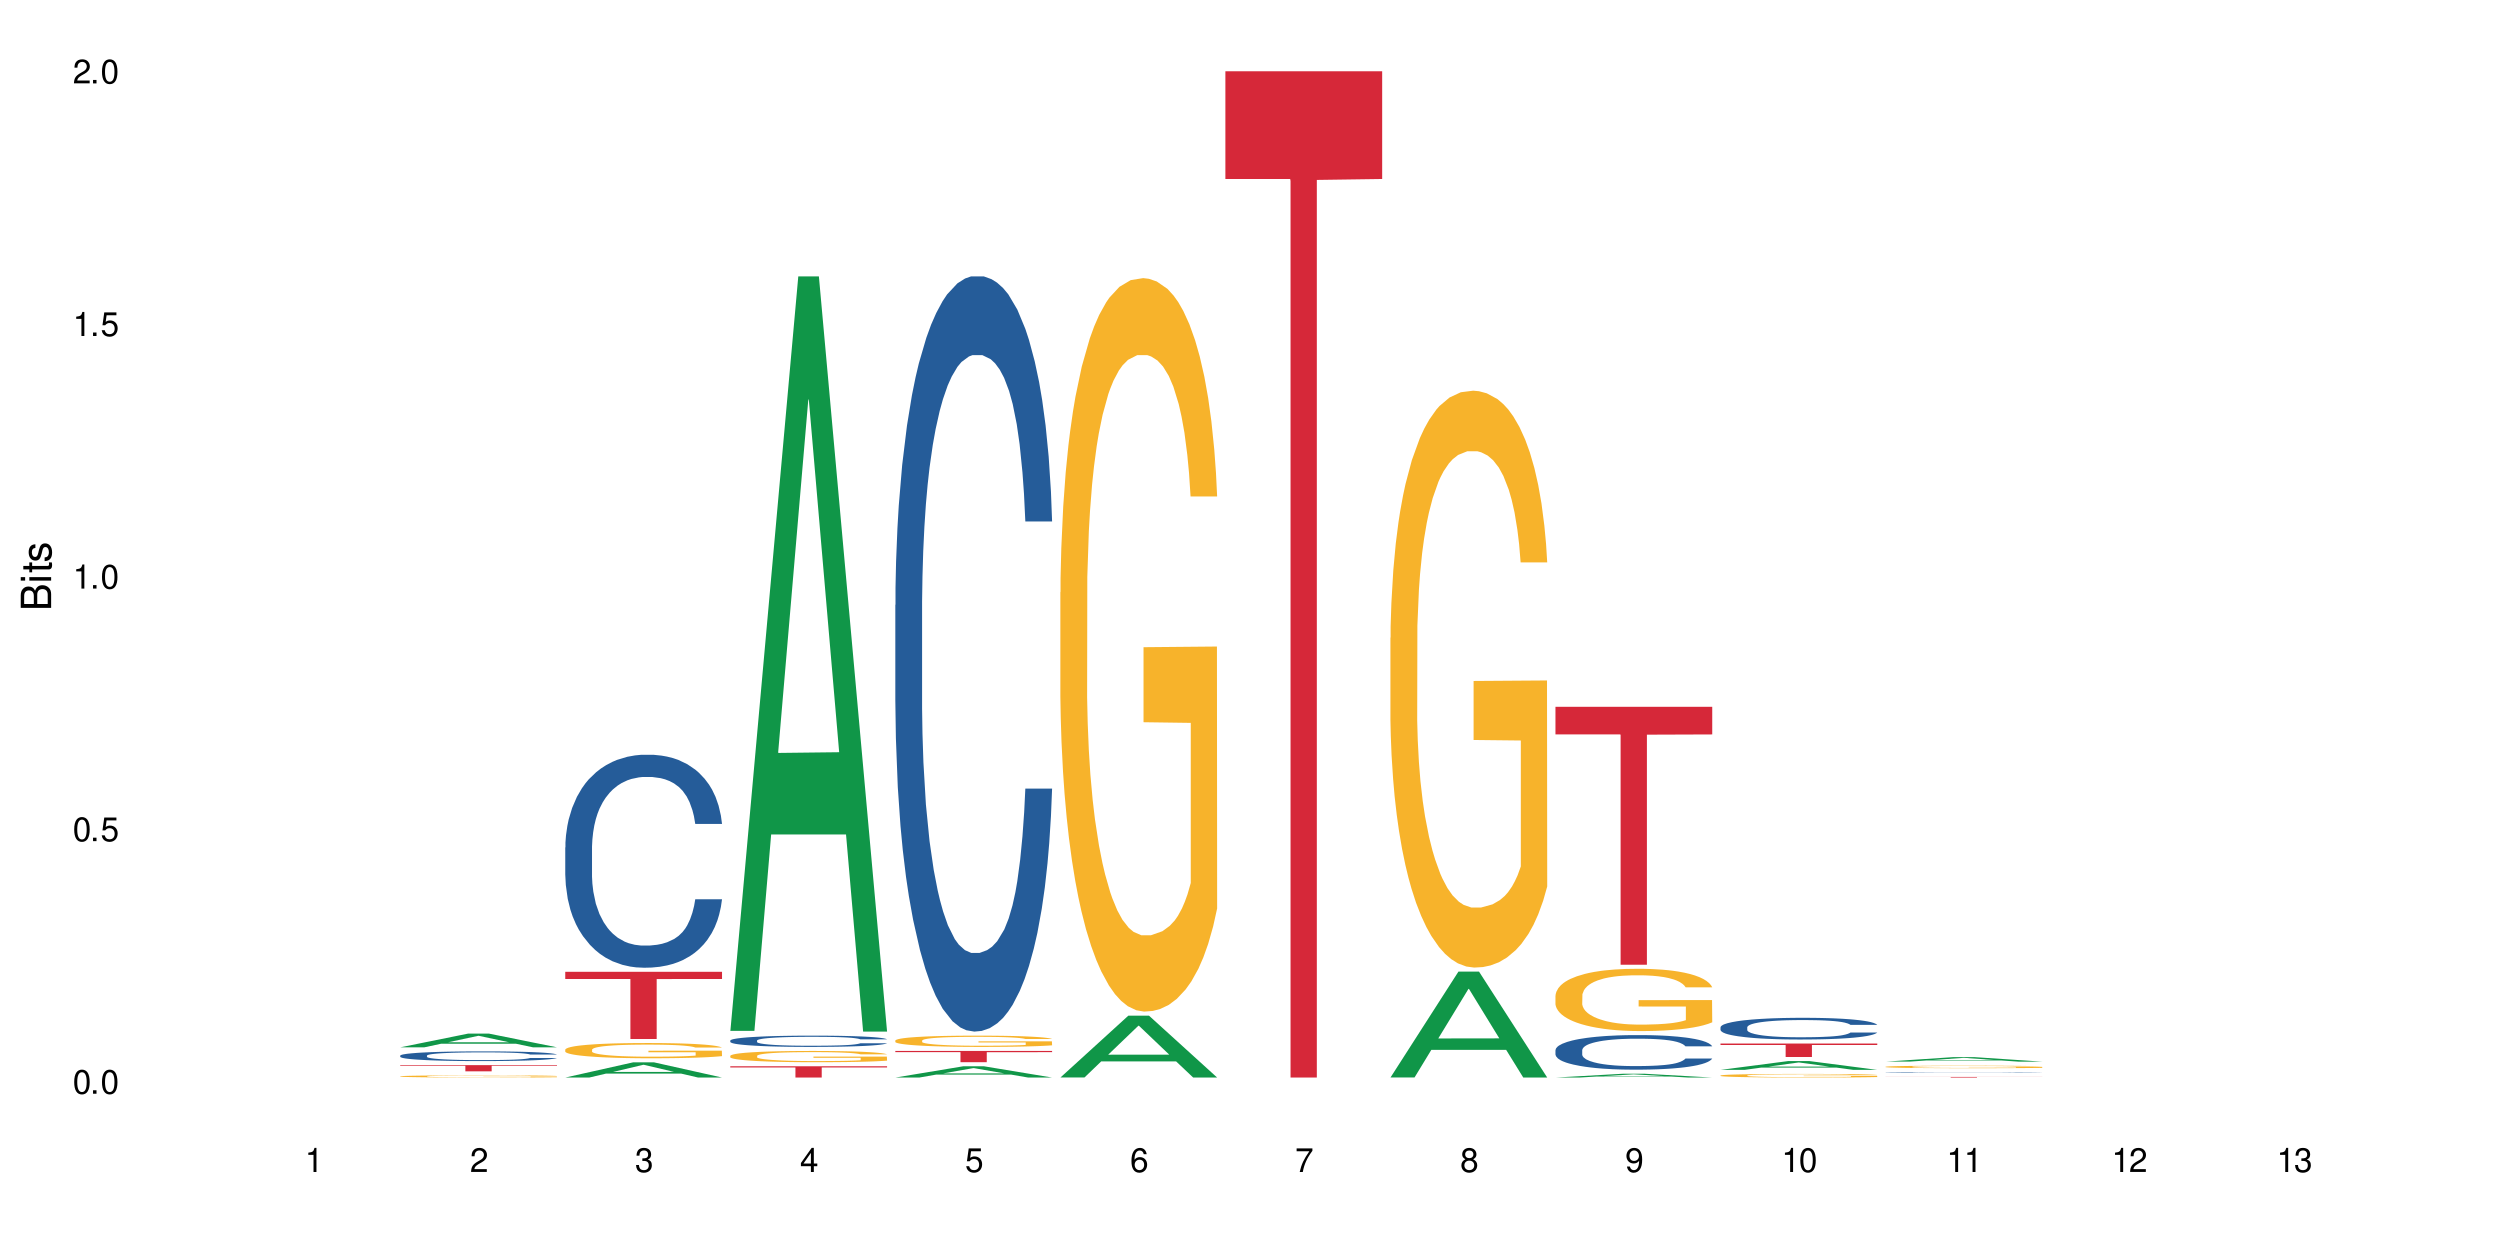 <?xml version="1.0" encoding="UTF-8"?>
<svg xmlns="http://www.w3.org/2000/svg" xmlns:xlink="http://www.w3.org/1999/xlink" width="720" height="360" viewBox="0 0 720 360">
<defs>
<g>
<g id="glyph-0-0">
</g>
<g id="glyph-0-1">
<path d="M 2.641 -6.938 C 2 -6.938 1.422 -6.656 1.078 -6.172 C 0.641 -5.562 0.406 -4.641 0.406 -3.359 C 0.406 -1.016 1.188 0.219 2.641 0.219 C 4.078 0.219 4.859 -1.016 4.859 -3.297 C 4.859 -4.641 4.656 -5.547 4.203 -6.172 C 3.844 -6.656 3.281 -6.938 2.641 -6.938 Z M 2.641 -6.188 C 3.547 -6.188 4 -5.25 4 -3.375 C 4 -1.406 3.562 -0.484 2.625 -0.484 C 1.734 -0.484 1.281 -1.438 1.281 -3.344 C 1.281 -5.25 1.734 -6.188 2.641 -6.188 Z M 2.641 -6.188 "/>
</g>
<g id="glyph-0-2">
<path d="M 1.828 -1 L 0.828 -1 L 0.828 0 L 1.828 0 Z M 1.828 -1 "/>
</g>
<g id="glyph-0-3">
<path d="M 4.562 -6.797 L 1.062 -6.797 L 0.547 -3.094 L 1.328 -3.094 C 1.719 -3.562 2.047 -3.734 2.578 -3.734 C 3.484 -3.734 4.062 -3.109 4.062 -2.094 C 4.062 -1.125 3.484 -0.531 2.578 -0.531 C 1.828 -0.531 1.375 -0.906 1.188 -1.672 L 0.328 -1.672 C 0.453 -1.109 0.547 -0.844 0.75 -0.594 C 1.125 -0.078 1.828 0.219 2.594 0.219 C 3.969 0.219 4.922 -0.781 4.922 -2.219 C 4.922 -3.562 4.031 -4.484 2.719 -4.484 C 2.25 -4.484 1.859 -4.359 1.469 -4.062 L 1.734 -5.969 L 4.562 -5.969 Z M 4.562 -6.797 "/>
</g>
<g id="glyph-0-4">
<path d="M 2.484 -4.938 L 2.484 0 L 3.328 0 L 3.328 -6.938 L 2.766 -6.938 C 2.469 -5.875 2.281 -5.734 0.984 -5.562 L 0.984 -4.938 Z M 2.484 -4.938 "/>
</g>
<g id="glyph-0-5">
<path d="M 4.859 -0.828 L 1.281 -0.828 C 1.359 -1.406 1.672 -1.781 2.5 -2.281 L 3.469 -2.828 C 4.406 -3.344 4.906 -4.062 4.906 -4.906 C 4.906 -5.484 4.672 -6.031 4.266 -6.406 C 3.859 -6.766 3.375 -6.938 2.719 -6.938 C 1.859 -6.938 1.219 -6.625 0.844 -6.031 C 0.609 -5.672 0.5 -5.234 0.484 -4.531 L 1.328 -4.531 C 1.359 -5.016 1.406 -5.281 1.531 -5.516 C 1.75 -5.938 2.188 -6.203 2.703 -6.203 C 3.469 -6.203 4.031 -5.641 4.031 -4.891 C 4.031 -4.344 3.719 -3.859 3.125 -3.516 L 2.234 -3 C 0.812 -2.172 0.406 -1.531 0.328 -0.016 L 4.859 -0.016 Z M 4.859 -0.828 "/>
</g>
<g id="glyph-0-6">
<path d="M 2.125 -3.188 L 2.578 -3.188 C 3.5 -3.188 3.984 -2.766 3.984 -1.922 C 3.984 -1.062 3.469 -0.531 2.594 -0.531 C 1.656 -0.531 1.203 -1 1.156 -2.016 L 0.312 -2.016 C 0.344 -1.453 0.438 -1.094 0.609 -0.781 C 0.953 -0.109 1.625 0.219 2.547 0.219 C 3.953 0.219 4.859 -0.625 4.859 -1.938 C 4.859 -2.828 4.516 -3.297 3.703 -3.594 C 4.344 -3.844 4.656 -4.328 4.656 -5.031 C 4.656 -6.219 3.875 -6.938 2.578 -6.938 C 1.203 -6.938 0.484 -6.172 0.453 -4.703 L 1.297 -4.703 C 1.312 -5.125 1.344 -5.359 1.453 -5.578 C 1.641 -5.969 2.062 -6.203 2.594 -6.203 C 3.344 -6.203 3.797 -5.75 3.797 -5 C 3.797 -4.516 3.609 -4.219 3.25 -4.047 C 3.016 -3.953 2.703 -3.922 2.125 -3.906 Z M 2.125 -3.188 "/>
</g>
<g id="glyph-0-7">
<path d="M 3.141 -1.672 L 3.141 0 L 3.984 0 L 3.984 -1.672 L 4.984 -1.672 L 4.984 -2.438 L 3.984 -2.438 L 3.984 -6.938 L 3.359 -6.938 L 0.266 -2.578 L 0.266 -1.672 Z M 3.141 -2.438 L 1 -2.438 L 3.141 -5.5 Z M 3.141 -2.438 "/>
</g>
<g id="glyph-0-8">
<path d="M 4.781 -5.125 C 4.609 -6.266 3.891 -6.938 2.844 -6.938 C 2.094 -6.938 1.422 -6.578 1.031 -5.953 C 0.594 -5.266 0.406 -4.422 0.406 -3.172 C 0.406 -2 0.578 -1.25 0.984 -0.641 C 1.359 -0.078 1.953 0.219 2.703 0.219 C 3.984 0.219 4.922 -0.75 4.922 -2.094 C 4.922 -3.375 4.062 -4.281 2.844 -4.281 C 2.172 -4.281 1.641 -4.031 1.281 -3.516 C 1.281 -5.234 1.828 -6.188 2.797 -6.188 C 3.391 -6.188 3.797 -5.797 3.938 -5.125 Z M 2.734 -3.531 C 3.547 -3.531 4.062 -2.953 4.062 -2.031 C 4.062 -1.156 3.484 -0.531 2.703 -0.531 C 1.922 -0.531 1.328 -1.188 1.328 -2.078 C 1.328 -2.938 1.906 -3.531 2.734 -3.531 Z M 2.734 -3.531 "/>
</g>
<g id="glyph-0-9">
<path d="M 4.984 -6.797 L 0.438 -6.797 L 0.438 -5.969 L 4.109 -5.969 C 2.5 -3.656 1.828 -2.234 1.328 0 L 2.219 0 C 2.594 -2.172 3.453 -4.047 4.984 -6.094 Z M 4.984 -6.797 "/>
</g>
<g id="glyph-0-10">
<path d="M 3.75 -3.656 C 4.469 -4.094 4.688 -4.438 4.688 -5.078 C 4.688 -6.172 3.844 -6.938 2.641 -6.938 C 1.438 -6.938 0.594 -6.172 0.594 -5.094 C 0.594 -4.438 0.812 -4.094 1.516 -3.656 C 0.734 -3.266 0.359 -2.703 0.359 -1.922 C 0.359 -0.656 1.281 0.219 2.641 0.219 C 3.984 0.219 4.922 -0.656 4.922 -1.922 C 4.922 -2.703 4.531 -3.266 3.75 -3.656 Z M 2.641 -6.188 C 3.359 -6.188 3.812 -5.75 3.812 -5.062 C 3.812 -4.406 3.344 -3.984 2.641 -3.984 C 1.922 -3.984 1.453 -4.406 1.453 -5.078 C 1.453 -5.75 1.922 -6.188 2.641 -6.188 Z M 2.641 -3.266 C 3.484 -3.266 4.062 -2.719 4.062 -1.906 C 4.062 -1.078 3.484 -0.531 2.625 -0.531 C 1.797 -0.531 1.219 -1.094 1.219 -1.906 C 1.219 -2.719 1.781 -3.266 2.641 -3.266 Z M 2.641 -3.266 "/>
</g>
<g id="glyph-0-11">
<path d="M 0.516 -1.578 C 0.672 -0.453 1.406 0.219 2.438 0.219 C 3.188 0.219 3.859 -0.141 4.266 -0.766 C 4.688 -1.453 4.891 -2.297 4.891 -3.547 C 4.891 -4.719 4.703 -5.453 4.312 -6.078 C 3.938 -6.641 3.344 -6.938 2.594 -6.938 C 1.297 -6.938 0.359 -5.969 0.359 -4.625 C 0.359 -3.344 1.234 -2.453 2.453 -2.453 C 3.094 -2.453 3.578 -2.672 4.016 -3.203 C 4 -1.484 3.469 -0.531 2.5 -0.531 C 1.906 -0.531 1.484 -0.906 1.359 -1.578 Z M 2.578 -6.203 C 3.375 -6.203 3.969 -5.531 3.969 -4.641 C 3.969 -3.797 3.391 -3.188 2.547 -3.188 C 1.734 -3.188 1.234 -3.766 1.234 -4.688 C 1.234 -5.562 1.797 -6.203 2.578 -6.203 Z M 2.578 -6.203 "/>
</g>
<g id="glyph-1-0">
</g>
<g id="glyph-1-1">
<path d="M 0 -0.953 L 0 -4.891 C 0 -5.719 -0.234 -6.344 -0.734 -6.797 C -1.188 -7.234 -1.812 -7.469 -2.5 -7.469 C -3.547 -7.469 -4.188 -7 -4.625 -5.875 C -4.984 -6.688 -5.625 -7.094 -6.531 -7.094 C -7.172 -7.094 -7.734 -6.859 -8.141 -6.391 C -8.562 -5.922 -8.75 -5.344 -8.75 -4.5 L -8.75 -0.953 Z M -4.984 -2.062 L -7.766 -2.062 L -7.766 -4.219 C -7.766 -4.844 -7.688 -5.203 -7.453 -5.5 C -7.219 -5.812 -6.859 -5.969 -6.375 -5.969 C -5.891 -5.969 -5.531 -5.812 -5.297 -5.5 C -5.062 -5.203 -4.984 -4.844 -4.984 -4.219 Z M -0.984 -2.062 L -4 -2.062 L -4 -4.781 C -4 -5.766 -3.438 -6.359 -2.484 -6.359 C -1.547 -6.359 -0.984 -5.766 -0.984 -4.781 Z M -0.984 -2.062 "/>
</g>
<g id="glyph-1-2">
<path d="M -6.281 -1.797 L -6.281 -0.797 L 0 -0.797 L 0 -1.797 Z M -8.75 -1.797 L -8.75 -0.797 L -7.484 -0.797 L -7.484 -1.797 Z M -8.75 -1.797 "/>
</g>
<g id="glyph-1-3">
<path d="M -6.281 -3.047 L -6.281 -2.016 L -8.016 -2.016 L -8.016 -1.016 L -6.281 -1.016 L -6.281 -0.172 L -5.469 -0.172 L -5.469 -1.016 L -0.719 -1.016 C -0.078 -1.016 0.281 -1.453 0.281 -2.234 C 0.281 -2.5 0.25 -2.719 0.188 -3.047 L -0.641 -3.047 C -0.609 -2.906 -0.594 -2.766 -0.594 -2.562 C -0.594 -2.141 -0.719 -2.016 -1.156 -2.016 L -5.469 -2.016 L -5.469 -3.047 Z M -6.281 -3.047 "/>
</g>
<g id="glyph-1-4">
<path d="M -4.531 -5.25 C -5.766 -5.25 -6.469 -4.422 -6.469 -2.969 C -6.469 -1.516 -5.719 -0.562 -4.547 -0.562 C -3.562 -0.562 -3.094 -1.062 -2.734 -2.562 L -2.516 -3.484 C -2.344 -4.188 -2.094 -4.469 -1.641 -4.469 C -1.047 -4.469 -0.641 -3.875 -0.641 -3 C -0.641 -2.453 -0.797 -2 -1.062 -1.75 C -1.25 -1.594 -1.422 -1.531 -1.875 -1.469 L -1.875 -0.406 C -0.422 -0.453 0.281 -1.266 0.281 -2.922 C 0.281 -4.5 -0.5 -5.516 -1.719 -5.516 C -2.656 -5.516 -3.172 -4.984 -3.469 -3.734 L -3.703 -2.766 C -3.891 -1.953 -4.156 -1.609 -4.594 -1.609 C -5.188 -1.609 -5.547 -2.125 -5.547 -2.938 C -5.547 -3.75 -5.203 -4.172 -4.531 -4.203 Z M -4.531 -5.25 "/>
</g>
</g>
</defs>
<rect x="-72" y="-36" width="864" height="432" fill="rgb(100%, 100%, 100%)" fill-opacity="1"/>
<path fill-rule="nonzero" fill="rgb(6.275%, 58.824%, 28.235%)" fill-opacity="1" d="M 115.262 301.629 L 115.309 301.625 L 134.848 297.672 L 140.781 297.672 L 160.414 301.633 L 153.516 301.633 L 148.598 300.598 L 127.031 300.598 L 122.207 301.629 L 115.262 301.629 L 129.105 300.172 L 146.617 300.168 L 137.887 298.316 L 137.789 298.316 L 137.691 298.324 L 129.059 300.168 L 129.105 300.172 Z M 115.262 301.629 "/>
<path fill-rule="nonzero" fill="rgb(14.51%, 36.078%, 60%)" fill-opacity="1" d="M 115.262 304.012 L 115.316 304.012 L 115.316 303.949 L 115.48 303.852 L 115.867 303.73 L 116.254 303.645 L 117.242 303.492 L 118.621 303.348 L 120.051 303.234 L 121.098 303.168 L 122.035 303.117 L 124.184 303.023 L 125.559 302.973 L 127.047 302.93 L 128.863 302.887 L 130.184 302.863 L 133.156 302.82 L 135.359 302.805 L 137.066 302.797 L 140.758 302.797 L 142.961 302.805 L 144.555 302.816 L 146.316 302.84 L 147.805 302.863 L 150.395 302.918 L 152.707 302.988 L 153.75 303.031 L 155.402 303.109 L 156.672 303.188 L 157.551 303.254 L 158.543 303.348 L 159.422 303.465 L 160.086 303.594 L 160.414 303.703 L 152.707 303.703 L 152.32 303.602 L 151.879 303.523 L 151.055 303.418 L 150.227 303.344 L 149.07 303.27 L 148.023 303.219 L 146.594 303.172 L 145.328 303.141 L 144.004 303.117 L 142.738 303.102 L 140.316 303.086 L 137.508 303.086 L 136.461 303.094 L 134.312 303.113 L 133.156 303.129 L 131.504 303.168 L 130.348 303.199 L 128.973 303.25 L 128.035 303.293 L 126.879 303.359 L 126.055 303.418 L 125.117 303.504 L 124.566 303.566 L 124.07 303.641 L 123.633 303.723 L 123.301 303.812 L 123.082 303.91 L 122.969 304 L 122.969 304.398 L 123.082 304.488 L 123.355 304.598 L 124.07 304.754 L 125.117 304.891 L 126.328 304.996 L 127.484 305.074 L 128.145 305.109 L 129.027 305.148 L 130.402 305.199 L 132.387 305.254 L 133.543 305.273 L 135.305 305.293 L 137.121 305.305 L 139.547 305.305 L 141.691 305.293 L 143.125 305.281 L 144.609 305.262 L 146.648 305.215 L 147.914 305.176 L 149.016 305.125 L 149.844 305.078 L 150.395 305.039 L 151.219 304.957 L 151.879 304.871 L 152.375 304.781 L 152.707 304.695 L 160.414 304.695 L 160.086 304.797 L 159.59 304.895 L 159.094 304.969 L 158.324 305.059 L 157.441 305.141 L 156.176 305.23 L 155.129 305.289 L 153.75 305.352 L 152.484 305.402 L 151.109 305.445 L 149.07 305.496 L 147.75 305.52 L 146.316 305.543 L 144.609 305.562 L 142.465 305.582 L 140.152 305.594 L 138.004 305.594 L 135.691 305.59 L 133.984 305.578 L 131.727 305.559 L 128.918 305.512 L 126.879 305.461 L 125.281 305.414 L 123.906 305.363 L 122.363 305.293 L 120.383 305.18 L 119.172 305.094 L 118.344 305.023 L 117.41 304.922 L 116.746 304.832 L 115.977 304.688 L 115.426 304.508 L 115.262 304.367 Z M 115.262 304.012 "/>
<path fill-rule="nonzero" fill="rgb(96.863%, 70.196%, 16.863%)" fill-opacity="1" d="M 115.262 309.973 L 115.316 309.973 L 115.316 309.961 L 115.535 309.934 L 116.086 309.898 L 116.805 309.867 L 117.574 309.844 L 118.07 309.832 L 118.895 309.816 L 119.609 309.805 L 121.43 309.777 L 123.742 309.754 L 125.008 309.742 L 126.438 309.734 L 128.477 309.723 L 129.414 309.719 L 132.277 309.707 L 135.523 309.703 L 139.105 309.699 L 140.758 309.703 L 143.016 309.703 L 146.098 309.711 L 147.859 309.715 L 149.238 309.723 L 150.668 309.73 L 152.43 309.742 L 154.082 309.754 L 155.402 309.77 L 156.727 309.785 L 157.828 309.805 L 158.762 309.824 L 159.59 309.848 L 160.086 309.867 L 160.414 309.891 L 152.762 309.891 L 152.32 309.867 L 151.824 309.852 L 151 309.836 L 150.172 309.82 L 149.348 309.809 L 147.805 309.793 L 146.484 309.785 L 144.832 309.777 L 143.234 309.773 L 141.418 309.77 L 140.316 309.766 L 137.398 309.766 L 134.754 309.77 L 133.211 309.777 L 132.109 309.781 L 130.57 309.789 L 129.633 309.797 L 129.082 309.801 L 127.43 309.82 L 126.328 309.836 L 125.723 309.844 L 124.953 309.863 L 124.402 309.879 L 123.797 309.902 L 123.465 309.918 L 123.023 309.957 L 122.969 310.062 L 123.137 310.082 L 123.465 310.109 L 123.906 310.129 L 125.227 310.168 L 126.383 310.188 L 127.375 310.203 L 128.145 310.215 L 129.633 310.23 L 130.238 310.234 L 131.672 310.246 L 133.156 310.254 L 134.973 310.262 L 136.352 310.266 L 141.363 310.266 L 144.668 310.262 L 146.758 310.258 L 148.191 310.254 L 149.125 310.25 L 150.281 310.242 L 151.109 310.238 L 151.879 310.23 L 152.816 310.223 L 152.816 310.082 L 139.215 310.082 L 139.215 310.02 L 160.359 310.02 L 160.414 310.242 L 159.258 310.258 L 157.828 310.273 L 156.449 310.285 L 155.02 310.297 L 152.98 310.305 L 151.328 310.312 L 148.797 310.32 L 146.484 310.328 L 144.059 310.332 L 137.121 310.332 L 134.699 310.328 L 132.773 310.324 L 131.012 310.316 L 129.246 310.309 L 127.047 310.297 L 125.613 310.289 L 124.125 310.277 L 122.641 310.262 L 121.316 310.246 L 120.438 310.234 L 119.555 310.219 L 118.621 310.203 L 117.738 310.184 L 117.078 310.164 L 116.473 310.145 L 116.031 310.125 L 115.59 310.102 L 115.371 310.078 L 115.262 310.062 Z M 115.262 309.973 "/>
<path fill-rule="nonzero" fill="rgb(83.922%, 15.686%, 22.353%)" fill-opacity="1" d="M 115.262 306.758 L 160.414 306.758 L 160.414 306.949 L 141.598 306.949 L 141.598 308.535 L 134.023 308.535 L 134.023 306.953 L 133.914 306.949 L 115.262 306.949 Z M 115.262 306.758 "/>
<path fill-rule="nonzero" fill="rgb(6.275%, 58.824%, 28.235%)" fill-opacity="1" d="M 162.793 310.328 L 162.84 310.324 L 182.379 305.945 L 188.312 305.945 L 207.945 310.332 L 201.047 310.332 L 196.125 309.188 L 174.562 309.188 L 169.738 310.328 L 162.793 310.328 L 176.637 308.715 L 194.148 308.707 L 185.418 306.66 L 185.32 306.656 L 185.223 306.668 L 176.59 308.707 L 176.637 308.715 Z M 162.793 310.328 "/>
<path fill-rule="nonzero" fill="rgb(14.51%, 36.078%, 60%)" fill-opacity="1" d="M 162.793 244.07 L 162.848 244.016 L 162.848 242.668 L 163.012 240.539 L 163.398 237.848 L 163.781 236 L 164.773 232.691 L 166.148 229.496 L 167.582 227.031 L 168.629 225.57 L 169.562 224.449 L 171.711 222.379 L 173.09 221.312 L 174.574 220.359 L 176.391 219.406 L 177.715 218.844 L 180.688 217.949 L 182.891 217.555 L 184.598 217.387 L 188.285 217.387 L 190.488 217.613 L 192.086 217.895 L 193.848 218.34 L 195.336 218.844 L 197.922 220.078 L 200.234 221.648 L 201.281 222.547 L 202.934 224.281 L 204.199 225.965 L 205.082 227.422 L 206.074 229.496 L 206.953 232.02 L 207.613 234.879 L 207.945 237.289 L 200.234 237.289 L 199.852 235.047 L 199.41 233.309 L 198.582 231.008 L 197.758 229.383 L 196.602 227.758 L 195.555 226.691 L 194.125 225.629 L 192.855 224.957 L 191.535 224.449 L 190.27 224.113 L 187.848 223.777 L 185.039 223.777 L 183.992 223.891 L 181.844 224.34 L 180.688 224.73 L 179.035 225.516 L 177.879 226.246 L 176.504 227.367 L 175.566 228.32 L 174.41 229.777 L 173.586 231.066 L 172.648 232.914 L 172.098 234.316 L 171.602 235.887 L 171.16 237.734 L 170.832 239.699 L 170.609 241.773 L 170.5 243.789 L 170.5 252.477 L 170.609 254.496 L 170.887 256.852 L 171.602 260.27 L 172.648 263.242 L 173.859 265.594 L 175.016 267.277 L 175.676 268.062 L 176.559 268.957 L 177.934 270.078 L 179.918 271.199 L 181.074 271.648 L 182.836 272.098 L 184.652 272.32 L 187.074 272.32 L 189.223 272.098 L 190.656 271.816 L 192.141 271.367 L 194.18 270.414 L 195.445 269.52 L 196.547 268.453 L 197.371 267.391 L 197.922 266.492 L 198.75 264.754 L 199.41 262.848 L 199.906 260.887 L 200.234 258.98 L 207.945 258.98 L 207.613 261.223 L 207.117 263.41 L 206.625 265.035 L 205.852 266.996 L 204.973 268.734 L 203.703 270.695 L 202.66 271.984 L 201.281 273.387 L 200.016 274.453 L 198.641 275.406 L 196.602 276.527 L 195.281 277.086 L 193.848 277.59 L 192.141 278.039 L 189.992 278.434 L 187.68 278.656 L 185.535 278.711 L 183.219 278.602 L 181.512 278.375 L 179.254 277.871 L 176.449 276.863 L 174.41 275.797 L 172.812 274.73 L 171.438 273.609 L 169.895 272.098 L 167.914 269.633 L 166.699 267.727 L 165.875 266.156 L 164.938 263.969 L 164.277 262.008 L 163.508 258.867 L 162.957 254.891 L 162.793 251.805 Z M 162.793 244.07 "/>
<path fill-rule="nonzero" fill="rgb(96.863%, 70.196%, 16.863%)" fill-opacity="1" d="M 162.793 302.27 L 162.848 302.266 L 162.848 302.188 L 163.066 302.008 L 163.617 301.758 L 164.332 301.555 L 165.105 301.395 L 165.602 301.309 L 166.426 301.188 L 167.141 301.102 L 168.957 300.922 L 171.27 300.754 L 172.539 300.68 L 173.969 300.613 L 176.008 300.535 L 176.941 300.508 L 179.805 300.445 L 183.055 300.402 L 186.633 300.391 L 188.285 300.395 L 190.543 300.41 L 193.629 300.457 L 195.391 300.496 L 196.766 300.535 L 198.199 300.59 L 199.961 300.668 L 201.613 300.766 L 202.934 300.859 L 204.254 300.98 L 205.355 301.109 L 206.293 301.25 L 207.117 301.418 L 207.613 301.559 L 207.945 301.699 L 200.289 301.699 L 199.852 301.559 L 199.355 301.449 L 198.527 301.316 L 197.703 301.223 L 196.875 301.145 L 195.336 301.039 L 194.012 300.977 L 192.363 300.922 L 190.766 300.883 L 188.949 300.859 L 187.848 300.852 L 184.926 300.852 L 182.285 300.879 L 180.742 300.914 L 179.641 300.945 L 178.098 301.004 L 177.164 301.055 L 176.613 301.086 L 174.961 301.211 L 173.859 301.32 L 173.254 301.398 L 172.484 301.52 L 171.934 301.625 L 171.328 301.785 L 170.996 301.906 L 170.555 302.18 L 170.5 302.902 L 170.664 303.051 L 170.996 303.219 L 171.438 303.359 L 172.098 303.512 L 172.758 303.629 L 173.914 303.785 L 174.906 303.891 L 175.676 303.957 L 177.164 304.066 L 177.77 304.102 L 179.199 304.176 L 180.688 304.23 L 182.504 304.277 L 183.883 304.305 L 186.082 304.324 L 188.891 304.324 L 192.195 304.301 L 194.289 304.266 L 195.719 304.234 L 196.656 304.207 L 197.812 304.164 L 198.641 304.121 L 199.41 304.078 L 200.348 304.012 L 200.348 303.051 L 186.746 303.047 L 186.746 302.602 L 207.891 302.598 L 207.945 304.164 L 206.789 304.27 L 205.355 304.375 L 203.98 304.457 L 202.547 304.523 L 200.512 304.602 L 198.859 304.648 L 196.324 304.703 L 194.012 304.738 L 191.59 304.766 L 189.441 304.777 L 186.91 304.781 L 184.652 304.773 L 182.23 304.746 L 180.301 304.715 L 178.539 304.676 L 176.777 304.625 L 174.574 304.539 L 173.145 304.473 L 171.656 304.387 L 170.172 304.285 L 168.848 304.18 L 167.969 304.094 L 167.086 304 L 166.148 303.879 L 165.27 303.742 L 164.609 303.617 L 164.004 303.477 L 163.562 303.344 L 163.121 303.164 L 162.902 303.02 L 162.793 302.895 Z M 162.793 302.27 "/>
<path fill-rule="nonzero" fill="rgb(83.922%, 15.686%, 22.353%)" fill-opacity="1" d="M 162.793 279.875 L 207.945 279.875 L 207.945 281.949 L 189.125 281.965 L 189.125 299.227 L 181.555 299.227 L 181.555 281.984 L 181.445 281.949 L 162.793 281.949 Z M 162.793 279.875 "/>
<path fill-rule="nonzero" fill="rgb(6.275%, 58.824%, 28.235%)" fill-opacity="1" d="M 210.32 296.898 L 210.371 296.691 L 229.906 79.605 L 235.84 79.605 L 255.477 297.102 L 248.578 297.102 L 243.656 240.328 L 222.094 240.328 L 217.27 296.898 L 210.32 296.898 L 224.168 216.844 L 241.68 216.637 L 232.945 115.141 L 232.852 114.938 L 232.754 115.547 L 224.117 216.637 L 224.168 216.844 Z M 210.32 296.898 "/>
<path fill-rule="nonzero" fill="rgb(14.51%, 36.078%, 60%)" fill-opacity="1" d="M 210.32 299.68 L 210.375 299.676 L 210.375 299.605 L 210.543 299.492 L 210.926 299.348 L 211.312 299.25 L 212.305 299.074 L 213.68 298.906 L 215.113 298.777 L 216.16 298.699 L 217.094 298.641 L 219.242 298.531 L 220.617 298.473 L 222.105 298.422 L 223.922 298.371 L 225.246 298.344 L 228.219 298.297 L 230.422 298.273 L 232.129 298.266 L 235.816 298.266 L 238.02 298.277 L 239.617 298.293 L 241.379 298.316 L 242.863 298.344 L 245.453 298.406 L 247.766 298.492 L 248.812 298.539 L 250.465 298.629 L 251.73 298.719 L 252.613 298.797 L 253.602 298.906 L 254.484 299.039 L 255.145 299.191 L 255.477 299.32 L 247.766 299.32 L 247.379 299.199 L 246.941 299.109 L 246.113 298.988 L 245.289 298.898 L 244.133 298.812 L 243.086 298.758 L 241.652 298.703 L 240.387 298.664 L 239.066 298.641 L 237.801 298.621 L 235.375 298.605 L 232.566 298.605 L 231.523 298.609 L 229.375 298.633 L 228.219 298.652 L 226.566 298.695 L 225.41 298.734 L 224.031 298.793 L 223.098 298.844 L 221.941 298.922 L 221.113 298.988 L 220.18 299.086 L 219.629 299.16 L 219.133 299.246 L 218.691 299.344 L 218.359 299.445 L 218.141 299.555 L 218.031 299.664 L 218.031 300.121 L 218.141 300.23 L 218.418 300.355 L 219.133 300.535 L 220.18 300.691 L 221.391 300.816 L 222.547 300.906 L 223.207 300.949 L 224.086 300.996 L 225.465 301.055 L 227.445 301.113 L 228.602 301.137 L 230.367 301.16 L 232.184 301.172 L 234.605 301.172 L 236.754 301.16 L 238.184 301.148 L 239.672 301.121 L 241.707 301.074 L 242.977 301.023 L 244.078 300.969 L 244.902 300.914 L 245.453 300.863 L 246.277 300.773 L 246.941 300.672 L 247.438 300.566 L 247.766 300.469 L 255.477 300.469 L 255.145 300.586 L 254.648 300.703 L 254.152 300.789 L 253.383 300.891 L 252.5 300.984 L 251.234 301.086 L 250.188 301.156 L 248.812 301.23 L 247.547 301.285 L 246.168 301.336 L 244.133 301.395 L 242.809 301.426 L 241.379 301.453 L 239.672 301.477 L 237.523 301.496 L 235.211 301.508 L 233.062 301.512 L 230.75 301.504 L 229.043 301.492 L 226.785 301.469 L 223.977 301.414 L 221.941 301.359 L 220.344 301.301 L 218.965 301.242 L 217.426 301.16 L 215.441 301.031 L 214.23 300.93 L 213.406 300.848 L 212.469 300.73 L 211.809 300.629 L 211.039 300.461 L 210.488 300.25 L 210.32 300.086 Z M 210.32 299.68 "/>
<path fill-rule="nonzero" fill="rgb(96.863%, 70.196%, 16.863%)" fill-opacity="1" d="M 210.32 304.066 L 210.375 304.062 L 210.375 304.004 L 210.598 303.871 L 211.148 303.688 L 211.863 303.535 L 212.633 303.418 L 213.129 303.355 L 213.957 303.266 L 214.672 303.199 L 216.488 303.066 L 218.801 302.941 L 220.066 302.891 L 221.5 302.84 L 223.539 302.781 L 224.473 302.762 L 227.336 302.715 L 230.586 302.684 L 234.164 302.676 L 235.816 302.68 L 238.074 302.691 L 241.156 302.723 L 242.922 302.754 L 244.297 302.781 L 245.73 302.82 L 247.492 302.879 L 249.145 302.953 L 250.465 303.023 L 251.785 303.113 L 252.887 303.207 L 253.824 303.309 L 254.648 303.434 L 255.145 303.539 L 255.477 303.641 L 247.82 303.641 L 247.379 303.539 L 246.887 303.457 L 246.059 303.359 L 245.234 303.289 L 244.406 303.234 L 242.863 303.156 L 241.543 303.109 L 239.891 303.066 L 238.293 303.039 L 236.477 303.023 L 235.375 303.016 L 232.457 303.016 L 229.816 303.039 L 228.273 303.062 L 227.172 303.086 L 225.629 303.129 L 224.695 303.164 L 224.145 303.188 L 222.492 303.281 L 221.391 303.363 L 220.785 303.418 L 220.012 303.508 L 219.461 303.59 L 218.855 303.707 L 218.527 303.797 L 218.086 303.996 L 218.031 304.531 L 218.195 304.645 L 218.527 304.766 L 218.965 304.871 L 219.629 304.984 L 220.289 305.07 L 221.445 305.188 L 222.438 305.266 L 223.207 305.312 L 224.695 305.395 L 225.301 305.422 L 226.73 305.473 L 228.219 305.516 L 230.035 305.551 L 231.41 305.57 L 233.613 305.586 L 236.422 305.586 L 239.727 305.566 L 241.82 305.543 L 243.25 305.52 L 244.188 305.5 L 245.344 305.465 L 246.168 305.438 L 246.941 305.402 L 247.875 305.352 L 247.875 304.645 L 234.273 304.641 L 234.273 304.309 L 255.422 304.305 L 255.477 305.465 L 254.32 305.547 L 252.887 305.621 L 251.512 305.684 L 250.078 305.73 L 248.043 305.789 L 246.391 305.824 L 243.855 305.867 L 241.543 305.891 L 239.121 305.91 L 236.973 305.918 L 234.441 305.922 L 232.184 305.918 L 229.758 305.898 L 227.832 305.875 L 226.07 305.844 L 224.309 305.805 L 222.105 305.746 L 220.672 305.695 L 219.188 305.633 L 217.699 305.559 L 216.379 305.477 L 215.496 305.414 L 214.617 305.344 L 213.68 305.254 L 212.801 305.152 L 212.137 305.062 L 211.531 304.957 L 211.094 304.859 L 210.652 304.727 L 210.43 304.621 L 210.32 304.527 Z M 210.32 304.066 "/>
<path fill-rule="nonzero" fill="rgb(83.922%, 15.686%, 22.353%)" fill-opacity="1" d="M 210.32 307.086 L 255.477 307.086 L 255.477 307.434 L 236.656 307.438 L 236.656 310.332 L 229.086 310.332 L 229.086 307.441 L 228.977 307.434 L 210.32 307.434 Z M 210.32 307.086 "/>
<path fill-rule="nonzero" fill="rgb(6.275%, 58.824%, 28.235%)" fill-opacity="1" d="M 257.852 310.328 L 257.898 310.328 L 277.438 307.086 L 283.371 307.086 L 303.004 310.332 L 296.105 310.332 L 291.188 309.484 L 269.621 309.484 L 264.797 310.328 L 257.852 310.328 L 271.695 309.133 L 289.207 309.133 L 280.477 307.617 L 280.379 307.613 L 280.285 307.621 L 271.648 309.133 L 271.695 309.133 Z M 257.852 310.328 "/>
<path fill-rule="nonzero" fill="rgb(14.51%, 36.078%, 60%)" fill-opacity="1" d="M 257.852 174.238 L 257.906 174.039 L 257.906 169.27 L 258.07 161.715 L 258.457 152.172 L 258.844 145.609 L 259.832 133.879 L 261.211 122.547 L 262.641 113.801 L 263.688 108.633 L 264.625 104.656 L 266.773 97.301 L 268.148 93.523 L 269.637 90.141 L 271.453 86.762 L 272.773 84.773 L 275.746 81.594 L 277.949 80.203 L 279.656 79.605 L 283.348 79.605 L 285.551 80.402 L 287.145 81.395 L 288.91 82.984 L 290.395 84.773 L 292.984 89.148 L 295.297 94.715 L 296.344 97.895 L 297.996 104.059 L 299.262 110.023 L 300.141 115.191 L 301.133 122.547 L 302.016 131.492 L 302.676 141.633 L 303.004 150.184 L 295.297 150.184 L 294.91 142.23 L 294.469 136.066 L 293.645 127.914 L 292.816 122.148 L 291.66 116.383 L 290.617 112.605 L 289.184 108.828 L 287.918 106.445 L 286.598 104.656 L 285.328 103.461 L 282.906 102.27 L 280.098 102.27 L 279.051 102.668 L 276.902 104.258 L 275.746 105.648 L 274.098 108.434 L 272.941 111.016 L 271.562 114.992 L 270.625 118.371 L 269.469 123.543 L 268.645 128.113 L 267.707 134.676 L 267.156 139.645 L 266.66 145.211 L 266.223 151.773 L 265.891 158.73 L 265.672 166.086 L 265.562 173.242 L 265.562 204.059 L 265.672 211.215 L 265.945 219.566 L 266.66 231.695 L 267.707 242.23 L 268.918 250.582 L 270.074 256.543 L 270.738 259.328 L 271.617 262.508 L 272.996 266.484 L 274.977 270.461 L 276.133 272.051 L 277.895 273.641 L 279.711 274.438 L 282.137 274.438 L 284.281 273.641 L 285.715 272.648 L 287.203 271.059 L 289.238 267.68 L 290.504 264.496 L 291.605 260.719 L 292.434 256.941 L 292.984 253.762 L 293.809 247.598 L 294.469 240.84 L 294.965 233.879 L 295.297 227.121 L 303.004 227.121 L 302.676 235.074 L 302.18 242.828 L 301.684 248.594 L 300.914 255.551 L 300.031 261.715 L 298.766 268.672 L 297.719 273.246 L 296.344 278.215 L 295.074 281.992 L 293.699 285.371 L 291.66 289.348 L 290.34 291.336 L 288.91 293.125 L 287.203 294.715 L 285.055 296.105 L 282.742 296.902 L 280.594 297.102 L 278.281 296.703 L 276.574 295.91 L 274.316 294.121 L 271.508 290.539 L 269.469 286.762 L 267.875 282.984 L 266.496 279.012 L 264.953 273.641 L 262.973 264.895 L 261.762 258.137 L 260.934 252.57 L 260 244.816 L 259.34 237.855 L 258.566 226.723 L 258.016 212.609 L 257.852 201.672 Z M 257.852 174.238 "/>
<path fill-rule="nonzero" fill="rgb(96.863%, 70.196%, 16.863%)" fill-opacity="1" d="M 257.852 299.656 L 257.906 299.652 L 257.906 299.594 L 258.125 299.461 L 258.676 299.277 L 259.395 299.125 L 260.164 299.008 L 260.66 298.945 L 261.484 298.855 L 262.203 298.789 L 264.02 298.656 L 266.332 298.531 L 267.598 298.48 L 269.031 298.43 L 271.066 298.371 L 272.004 298.352 L 274.867 298.305 L 278.117 298.273 L 281.695 298.266 L 283.348 298.27 L 285.605 298.281 L 288.688 298.312 L 290.449 298.344 L 291.828 298.371 L 293.258 298.41 L 295.02 298.469 L 296.672 298.543 L 297.996 298.613 L 299.316 298.699 L 300.418 298.797 L 301.352 298.898 L 302.18 299.023 L 302.676 299.129 L 303.004 299.23 L 295.352 299.23 L 294.91 299.129 L 294.414 299.047 L 293.59 298.949 L 292.762 298.879 L 291.938 298.824 L 290.395 298.746 L 289.074 298.699 L 287.422 298.656 L 285.824 298.629 L 284.008 298.613 L 282.906 298.605 L 279.988 298.605 L 277.344 298.629 L 275.805 298.652 L 274.703 298.676 L 273.16 298.719 L 272.223 298.754 L 271.672 298.777 L 270.02 298.871 L 268.918 298.953 L 268.312 299.008 L 267.543 299.098 L 266.992 299.18 L 266.387 299.297 L 266.055 299.387 L 265.617 299.586 L 265.562 300.121 L 265.727 300.234 L 266.055 300.355 L 266.496 300.461 L 267.156 300.574 L 267.82 300.66 L 268.977 300.777 L 269.965 300.855 L 270.738 300.902 L 272.223 300.984 L 272.828 301.012 L 274.262 301.062 L 275.746 301.105 L 277.566 301.141 L 278.941 301.16 L 281.145 301.172 L 283.953 301.172 L 287.258 301.156 L 289.348 301.133 L 290.781 301.109 L 291.719 301.086 L 292.875 301.055 L 293.699 301.027 L 294.469 300.992 L 295.406 300.941 L 295.406 300.234 L 281.805 300.23 L 281.805 299.898 L 302.949 299.895 L 303.004 301.055 L 301.848 301.137 L 300.418 301.211 L 299.039 301.273 L 297.609 301.32 L 295.57 301.379 L 293.918 301.414 L 291.387 301.457 L 289.074 301.48 L 286.652 301.5 L 284.504 301.508 L 281.969 301.512 L 279.711 301.504 L 277.289 301.488 L 275.363 301.465 L 273.602 301.434 L 271.84 301.395 L 269.637 301.332 L 268.203 301.285 L 266.719 301.223 L 265.23 301.148 L 263.91 301.066 L 263.027 301.004 L 262.148 300.934 L 261.211 300.844 L 260.328 300.742 L 259.668 300.652 L 259.062 300.547 L 258.621 300.449 L 258.184 300.316 L 257.961 300.211 L 257.852 300.117 Z M 257.852 299.656 "/>
<path fill-rule="nonzero" fill="rgb(83.922%, 15.686%, 22.353%)" fill-opacity="1" d="M 257.852 302.676 L 303.004 302.676 L 303.004 303.023 L 284.188 303.027 L 284.188 305.922 L 276.617 305.922 L 276.617 303.027 L 276.504 303.023 L 257.852 303.023 Z M 257.852 302.676 "/>
<path fill-rule="nonzero" fill="rgb(6.275%, 58.824%, 28.235%)" fill-opacity="1" d="M 305.383 310.316 L 305.43 310.301 L 324.969 292.504 L 330.902 292.504 L 350.535 310.332 L 343.637 310.332 L 338.715 305.68 L 317.152 305.68 L 312.328 310.316 L 305.383 310.316 L 319.227 303.754 L 336.738 303.734 L 328.008 295.414 L 327.91 295.398 L 327.812 295.449 L 319.18 303.734 L 319.227 303.754 Z M 305.383 310.316 "/>
<path fill-rule="nonzero" fill="rgb(96.863%, 70.196%, 16.863%)" fill-opacity="1" d="M 305.383 170.574 L 305.438 170.383 L 305.438 166.523 L 305.656 157.844 L 306.207 145.883 L 306.922 136.043 L 307.695 128.328 L 308.191 124.277 L 309.016 118.488 L 309.73 114.242 L 311.551 105.562 L 313.863 97.461 L 315.129 93.988 L 316.559 90.707 L 318.598 87.043 L 319.535 85.691 L 322.398 82.605 L 325.645 80.676 L 329.227 80.098 L 330.879 80.293 L 333.137 81.062 L 336.219 83.184 L 337.98 85.113 L 339.355 87.043 L 340.789 89.551 L 342.551 93.41 L 344.203 98.039 L 345.523 102.668 L 346.848 108.457 L 347.949 114.629 L 348.883 121.383 L 349.711 129.484 L 350.203 136.234 L 350.535 142.988 L 342.883 142.988 L 342.441 136.234 L 341.945 131.027 L 341.121 124.66 L 340.293 120.031 L 339.469 116.367 L 337.926 111.352 L 336.605 108.266 L 334.953 105.562 L 333.355 103.828 L 331.539 102.668 L 330.438 102.285 L 327.52 102.285 L 324.875 103.633 L 323.332 105.176 L 322.23 106.719 L 320.691 109.613 L 319.754 111.93 L 319.203 113.473 L 317.551 119.453 L 316.449 124.855 L 315.844 128.52 L 315.074 134.309 L 314.523 139.516 L 313.918 147.23 L 313.586 153.02 L 313.145 166.137 L 313.09 200.863 L 313.258 208.191 L 313.586 216.102 L 314.027 223.047 L 314.688 230.379 L 315.348 235.973 L 316.504 243.496 L 317.496 248.512 L 318.266 251.793 L 319.754 257 L 320.359 258.738 L 321.793 262.207 L 323.277 264.91 L 325.094 267.223 L 326.473 268.383 L 328.676 269.348 L 331.484 269.348 L 334.785 268.188 L 336.879 266.645 L 338.312 265.102 L 339.246 263.754 L 340.402 261.629 L 341.23 259.699 L 342 257.578 L 342.938 254.301 L 342.938 208.191 L 329.336 208 L 329.336 186.395 L 350.48 186.199 L 350.535 261.629 L 349.379 266.84 L 347.949 271.855 L 346.57 275.711 L 345.141 278.992 L 343.102 282.656 L 341.449 284.973 L 338.918 287.672 L 336.605 289.41 L 334.18 290.566 L 332.035 291.145 L 329.5 291.34 L 327.242 290.953 L 324.82 289.797 L 322.895 288.254 L 321.129 286.324 L 319.367 283.816 L 317.164 279.766 L 315.734 276.484 L 314.246 272.434 L 312.762 267.609 L 311.438 262.402 L 310.559 258.352 L 309.676 253.719 L 308.742 247.934 L 307.859 241.375 L 307.199 235.395 L 306.594 228.641 L 306.152 222.277 L 305.711 213.594 L 305.492 206.648 L 305.383 200.668 Z M 305.383 170.574 "/>
<path fill-rule="nonzero" fill="rgb(83.922%, 15.686%, 22.353%)" fill-opacity="1" d="M 352.91 20.527 L 398.066 20.527 L 398.066 51.547 L 379.246 51.82 L 379.246 310.332 L 371.676 310.332 L 371.676 52.094 L 371.566 51.547 L 352.91 51.547 Z M 352.91 20.527 "/>
<path fill-rule="nonzero" fill="rgb(6.275%, 58.824%, 28.235%)" fill-opacity="1" d="M 400.441 310.305 L 400.492 310.273 L 420.027 279.828 L 425.961 279.828 L 445.598 310.332 L 438.699 310.332 L 433.777 302.371 L 412.215 302.371 L 407.391 310.305 L 400.441 310.305 L 414.289 299.074 L 431.801 299.047 L 423.066 284.812 L 422.973 284.781 L 422.875 284.867 L 414.238 299.047 L 414.289 299.074 Z M 400.441 310.305 "/>
<path fill-rule="nonzero" fill="rgb(96.863%, 70.196%, 16.863%)" fill-opacity="1" d="M 400.441 183.68 L 400.496 183.527 L 400.496 180.492 L 400.719 173.664 L 401.27 164.258 L 401.984 156.52 L 402.754 150.449 L 403.25 147.262 L 404.078 142.711 L 404.793 139.371 L 406.609 132.543 L 408.922 126.172 L 410.188 123.441 L 411.621 120.859 L 413.656 117.977 L 414.594 116.914 L 417.457 114.488 L 420.707 112.969 L 424.285 112.516 L 425.938 112.668 L 428.195 113.273 L 431.277 114.941 L 433.039 116.461 L 434.418 117.977 L 435.848 119.949 L 437.609 122.984 L 439.262 126.625 L 440.586 130.27 L 441.906 134.82 L 443.008 139.676 L 443.945 144.984 L 444.77 151.359 L 445.266 156.668 L 445.598 161.98 L 437.941 161.98 L 437.5 156.668 L 437.004 152.574 L 436.18 147.566 L 435.355 143.926 L 434.527 141.043 L 432.984 137.098 L 431.664 134.668 L 430.012 132.543 L 428.414 131.18 L 426.598 130.27 L 425.496 129.965 L 422.578 129.965 L 419.934 131.027 L 418.395 132.242 L 417.293 133.453 L 415.75 135.73 L 414.812 137.551 L 414.262 138.766 L 412.613 143.469 L 411.512 147.719 L 410.906 150.602 L 410.133 155.152 L 409.582 159.25 L 408.977 165.32 L 408.648 169.871 L 408.207 180.188 L 408.152 207.5 L 408.316 213.266 L 408.648 219.488 L 409.086 224.949 L 409.75 230.715 L 410.41 235.117 L 411.566 241.031 L 412.555 244.977 L 413.328 247.559 L 414.812 251.656 L 415.422 253.02 L 416.852 255.75 L 418.34 257.875 L 420.156 259.695 L 421.531 260.605 L 423.734 261.367 L 426.543 261.367 L 429.848 260.453 L 431.941 259.242 L 433.371 258.027 L 434.309 256.965 L 435.465 255.297 L 436.289 253.777 L 437.062 252.109 L 437.996 249.531 L 437.996 213.266 L 424.395 213.113 L 424.395 196.121 L 445.539 195.969 L 445.598 255.297 L 444.438 259.395 L 443.008 263.336 L 441.633 266.371 L 440.199 268.953 L 438.16 271.836 L 436.512 273.656 L 433.977 275.781 L 431.664 277.145 L 429.242 278.055 L 427.094 278.512 L 424.562 278.664 L 422.305 278.359 L 419.879 277.449 L 417.953 276.234 L 416.191 274.719 L 414.43 272.746 L 412.227 269.559 L 410.793 266.98 L 409.309 263.793 L 407.82 260 L 406.5 255.902 L 405.617 252.715 L 404.738 249.074 L 403.801 244.523 L 402.922 239.363 L 402.258 234.66 L 401.652 229.352 L 401.215 224.344 L 400.773 217.516 L 400.551 212.051 L 400.441 207.348 Z M 400.441 183.68 "/>
<path fill-rule="nonzero" fill="rgb(6.275%, 58.824%, 28.235%)" fill-opacity="1" d="M 447.973 310.332 L 448.02 310.332 L 467.559 309.23 L 473.492 309.23 L 493.125 310.332 L 486.227 310.332 L 481.309 310.043 L 459.742 310.043 L 454.918 310.332 L 447.973 310.332 L 461.816 309.926 L 479.328 309.926 L 470.598 309.41 L 470.406 309.41 L 461.77 309.926 L 461.816 309.926 Z M 447.973 310.332 "/>
<path fill-rule="nonzero" fill="rgb(14.51%, 36.078%, 60%)" fill-opacity="1" d="M 447.973 302.441 L 448.027 302.434 L 448.027 302.215 L 448.191 301.871 L 448.578 301.434 L 448.965 301.133 L 449.953 300.598 L 451.332 300.078 L 452.762 299.676 L 453.809 299.441 L 454.746 299.258 L 456.895 298.922 L 458.27 298.75 L 459.758 298.594 L 461.574 298.441 L 462.895 298.348 L 465.867 298.203 L 468.07 298.141 L 469.777 298.113 L 473.469 298.113 L 475.672 298.148 L 477.266 298.195 L 479.027 298.266 L 480.516 298.348 L 483.105 298.551 L 485.418 298.805 L 486.465 298.949 L 488.113 299.23 L 489.383 299.504 L 490.262 299.742 L 491.254 300.078 L 492.137 300.488 L 492.797 300.953 L 493.125 301.344 L 485.418 301.344 L 485.031 300.977 L 484.59 300.695 L 483.766 300.324 L 482.938 300.059 L 481.781 299.797 L 480.734 299.621 L 479.305 299.449 L 478.039 299.34 L 476.715 299.258 L 475.449 299.203 L 473.027 299.148 L 470.219 299.148 L 469.172 299.168 L 467.023 299.242 L 465.867 299.305 L 464.215 299.434 L 463.059 299.551 L 461.684 299.73 L 460.746 299.887 L 459.59 300.125 L 458.766 300.332 L 457.828 300.633 L 457.277 300.859 L 456.781 301.113 L 456.344 301.414 L 456.012 301.734 L 455.793 302.07 L 455.68 302.398 L 455.68 303.809 L 455.793 304.137 L 456.066 304.52 L 456.781 305.074 L 457.828 305.555 L 459.039 305.938 L 460.195 306.211 L 460.859 306.336 L 461.738 306.484 L 463.117 306.664 L 465.098 306.848 L 466.254 306.918 L 468.016 306.992 L 469.832 307.027 L 472.258 307.027 L 474.402 306.992 L 475.836 306.945 L 477.32 306.875 L 479.359 306.719 L 480.625 306.574 L 481.727 306.402 L 482.555 306.227 L 483.105 306.082 L 483.93 305.801 L 484.59 305.492 L 485.086 305.172 L 485.418 304.863 L 493.125 304.863 L 492.797 305.227 L 492.301 305.582 L 491.805 305.848 L 491.035 306.164 L 490.152 306.445 L 488.887 306.766 L 487.84 306.973 L 486.465 307.203 L 485.195 307.375 L 483.82 307.527 L 481.781 307.711 L 480.461 307.801 L 479.027 307.883 L 477.32 307.957 L 475.176 308.02 L 472.863 308.059 L 470.715 308.066 L 468.402 308.047 L 466.695 308.012 L 464.438 307.93 L 461.629 307.766 L 459.59 307.594 L 457.996 307.418 L 456.617 307.238 L 455.074 306.992 L 453.094 306.594 L 451.883 306.281 L 451.055 306.027 L 450.121 305.672 L 449.461 305.355 L 448.688 304.844 L 448.137 304.199 L 447.973 303.699 Z M 447.973 302.441 "/>
<path fill-rule="nonzero" fill="rgb(96.863%, 70.196%, 16.863%)" fill-opacity="1" d="M 447.973 286.691 L 448.027 286.676 L 448.027 286.348 L 448.246 285.609 L 448.797 284.594 L 449.516 283.758 L 450.285 283.105 L 450.781 282.762 L 451.605 282.27 L 452.324 281.91 L 454.141 281.172 L 456.453 280.484 L 457.719 280.188 L 459.152 279.91 L 461.188 279.598 L 462.125 279.484 L 464.988 279.223 L 468.238 279.059 L 471.816 279.008 L 473.469 279.023 L 475.727 279.09 L 478.809 279.27 L 480.57 279.434 L 481.949 279.598 L 483.379 279.812 L 485.141 280.141 L 486.793 280.531 L 488.113 280.926 L 489.438 281.418 L 490.539 281.941 L 491.473 282.516 L 492.301 283.203 L 492.797 283.777 L 493.125 284.348 L 485.473 284.348 L 485.031 283.777 L 484.535 283.332 L 483.711 282.793 L 482.883 282.398 L 482.059 282.09 L 480.516 281.664 L 479.195 281.402 L 477.543 281.172 L 475.945 281.023 L 474.129 280.926 L 473.027 280.891 L 470.109 280.891 L 467.465 281.008 L 465.922 281.137 L 464.824 281.27 L 463.281 281.516 L 462.344 281.711 L 461.793 281.844 L 460.141 282.352 L 459.039 282.809 L 458.434 283.121 L 457.664 283.613 L 457.113 284.055 L 456.508 284.711 L 456.176 285.203 L 455.738 286.316 L 455.68 289.266 L 455.848 289.887 L 456.176 290.559 L 456.617 291.148 L 457.277 291.77 L 457.938 292.246 L 459.094 292.887 L 460.086 293.312 L 460.859 293.59 L 462.344 294.031 L 462.949 294.18 L 464.383 294.477 L 465.867 294.703 L 467.688 294.902 L 469.062 295 L 471.266 295.082 L 474.074 295.082 L 477.379 294.984 L 479.469 294.852 L 480.902 294.719 L 481.836 294.605 L 482.992 294.426 L 483.82 294.262 L 484.59 294.082 L 485.527 293.805 L 485.527 289.887 L 471.926 289.871 L 471.926 288.035 L 493.07 288.02 L 493.125 294.426 L 491.969 294.867 L 490.539 295.293 L 489.16 295.621 L 487.73 295.898 L 485.691 296.211 L 484.039 296.406 L 481.508 296.637 L 479.195 296.785 L 476.773 296.883 L 474.625 296.934 L 472.09 296.949 L 469.832 296.914 L 467.41 296.816 L 465.484 296.688 L 463.723 296.523 L 461.957 296.309 L 459.758 295.965 L 458.324 295.688 L 456.836 295.344 L 455.352 294.934 L 454.031 294.492 L 453.148 294.148 L 452.266 293.754 L 451.332 293.262 L 450.449 292.707 L 449.789 292.199 L 449.184 291.625 L 448.742 291.082 L 448.301 290.348 L 448.082 289.758 L 447.973 289.25 Z M 447.973 286.691 "/>
<path fill-rule="nonzero" fill="rgb(83.922%, 15.686%, 22.353%)" fill-opacity="1" d="M 447.973 203.562 L 493.125 203.562 L 493.125 211.516 L 474.309 211.586 L 474.309 277.844 L 466.734 277.844 L 466.734 211.652 L 466.625 211.516 L 447.973 211.516 Z M 447.973 203.562 "/>
<path fill-rule="nonzero" fill="rgb(6.275%, 58.824%, 28.235%)" fill-opacity="1" d="M 495.504 308.125 L 495.551 308.121 L 515.09 305.578 L 521.023 305.578 L 540.656 308.125 L 533.758 308.125 L 528.836 307.461 L 507.273 307.461 L 502.449 308.125 L 495.504 308.125 L 509.348 307.188 L 526.859 307.184 L 518.129 305.996 L 518.031 305.992 L 517.934 306 L 509.301 307.184 L 509.348 307.188 Z M 495.504 308.125 "/>
<path fill-rule="nonzero" fill="rgb(14.51%, 36.078%, 60%)" fill-opacity="1" d="M 495.504 295.852 L 495.559 295.844 L 495.559 295.707 L 495.723 295.492 L 496.109 295.219 L 496.492 295.027 L 497.484 294.691 L 498.863 294.367 L 500.293 294.117 L 501.34 293.969 L 502.277 293.852 L 504.422 293.641 L 505.801 293.535 L 507.285 293.438 L 509.105 293.34 L 510.426 293.281 L 513.398 293.191 L 515.602 293.152 L 517.309 293.133 L 520.996 293.133 L 523.199 293.156 L 524.797 293.184 L 526.559 293.23 L 528.047 293.281 L 530.633 293.406 L 532.945 293.566 L 533.992 293.66 L 535.645 293.836 L 536.91 294.008 L 537.793 294.156 L 538.785 294.367 L 539.664 294.625 L 540.324 294.914 L 540.656 295.16 L 532.945 295.16 L 532.562 294.934 L 532.121 294.754 L 531.297 294.52 L 530.469 294.355 L 529.312 294.191 L 528.266 294.082 L 526.836 293.973 L 525.566 293.906 L 524.246 293.852 L 522.98 293.82 L 520.559 293.785 L 517.75 293.785 L 516.703 293.797 L 514.555 293.84 L 513.398 293.883 L 511.746 293.961 L 510.59 294.035 L 509.215 294.148 L 508.277 294.246 L 507.121 294.395 L 506.297 294.527 L 505.359 294.715 L 504.809 294.859 L 504.312 295.016 L 503.871 295.207 L 503.543 295.406 L 503.32 295.617 L 503.211 295.82 L 503.211 296.707 L 503.32 296.91 L 503.598 297.152 L 504.312 297.5 L 505.359 297.801 L 506.57 298.043 L 507.727 298.215 L 508.387 298.293 L 509.27 298.383 L 510.645 298.5 L 512.629 298.613 L 513.785 298.66 L 515.547 298.703 L 517.363 298.727 L 519.785 298.727 L 521.934 298.703 L 523.367 298.676 L 524.852 298.629 L 526.891 298.531 L 528.156 298.441 L 529.258 298.332 L 530.082 298.227 L 530.633 298.133 L 531.461 297.957 L 532.121 297.762 L 532.617 297.562 L 532.945 297.367 L 540.656 297.367 L 540.324 297.598 L 539.832 297.82 L 539.336 297.984 L 538.562 298.184 L 537.684 298.363 L 536.418 298.562 L 535.371 298.691 L 533.992 298.836 L 532.727 298.945 L 531.352 299.039 L 529.312 299.156 L 527.992 299.211 L 526.559 299.262 L 524.852 299.309 L 522.703 299.348 L 520.391 299.371 L 518.246 299.379 L 515.934 299.367 L 514.227 299.344 L 511.969 299.293 L 509.16 299.188 L 507.121 299.082 L 505.523 298.973 L 504.148 298.859 L 502.605 298.703 L 500.625 298.453 L 499.414 298.258 L 498.586 298.098 L 497.648 297.875 L 496.988 297.676 L 496.219 297.355 L 495.668 296.953 L 495.504 296.637 Z M 495.504 295.852 "/>
<path fill-rule="nonzero" fill="rgb(96.863%, 70.196%, 16.863%)" fill-opacity="1" d="M 495.504 309.738 L 495.559 309.734 L 495.559 309.719 L 495.777 309.676 L 496.328 309.613 L 497.043 309.566 L 497.816 309.527 L 498.312 309.508 L 499.137 309.48 L 499.852 309.461 L 501.668 309.418 L 503.984 309.375 L 505.25 309.359 L 506.68 309.344 L 508.719 309.324 L 509.652 309.316 L 512.52 309.305 L 515.766 309.293 L 519.348 309.289 L 520.996 309.293 L 523.254 309.297 L 526.34 309.305 L 528.102 309.316 L 529.477 309.324 L 530.91 309.336 L 532.672 309.355 L 534.324 309.379 L 535.645 309.402 L 536.965 309.43 L 538.066 309.461 L 539.004 309.496 L 539.832 309.535 L 540.324 309.566 L 540.656 309.602 L 533.004 309.602 L 532.562 309.566 L 532.066 309.543 L 531.238 309.512 L 530.414 309.488 L 529.59 309.469 L 528.047 309.445 L 526.723 309.43 L 525.074 309.418 L 523.477 309.406 L 521.66 309.402 L 520.559 309.398 L 517.641 309.398 L 514.996 309.406 L 513.453 309.414 L 512.352 309.422 L 510.812 309.438 L 509.875 309.449 L 509.324 309.457 L 507.672 309.484 L 506.57 309.512 L 505.965 309.531 L 505.195 309.559 L 504.645 309.582 L 504.039 309.621 L 503.707 309.648 L 503.266 309.715 L 503.211 309.887 L 503.375 309.922 L 503.707 309.961 L 504.148 309.996 L 504.809 310.031 L 505.469 310.059 L 506.625 310.098 L 507.617 310.121 L 508.387 310.137 L 509.875 310.164 L 510.48 310.172 L 511.91 310.188 L 513.398 310.203 L 515.215 310.215 L 516.594 310.219 L 518.797 310.223 L 521.602 310.223 L 524.906 310.219 L 527 310.211 L 528.43 310.203 L 529.367 310.195 L 530.523 310.188 L 531.352 310.176 L 532.121 310.164 L 533.059 310.148 L 533.059 309.922 L 519.457 309.922 L 519.457 309.816 L 540.602 309.812 L 540.656 310.188 L 539.5 310.211 L 538.066 310.238 L 536.691 310.254 L 535.258 310.273 L 533.223 310.289 L 531.57 310.301 L 529.039 310.312 L 526.723 310.324 L 524.301 310.328 L 522.152 310.332 L 517.363 310.332 L 514.941 310.324 L 513.012 310.316 L 511.25 310.309 L 509.488 310.297 L 507.285 310.273 L 505.855 310.258 L 504.367 310.238 L 502.883 310.215 L 501.559 310.191 L 500.68 310.168 L 499.797 310.148 L 498.863 310.117 L 497.98 310.086 L 497.32 310.055 L 496.715 310.023 L 496.273 309.992 L 495.832 309.949 L 495.613 309.914 L 495.504 309.887 Z M 495.504 309.738 "/>
<path fill-rule="nonzero" fill="rgb(83.922%, 15.686%, 22.353%)" fill-opacity="1" d="M 495.504 300.543 L 540.656 300.543 L 540.656 300.957 L 521.836 300.961 L 521.836 304.414 L 514.266 304.414 L 514.266 300.965 L 514.156 300.957 L 495.504 300.957 Z M 495.504 300.543 "/>
<path fill-rule="nonzero" fill="rgb(6.275%, 58.824%, 28.235%)" fill-opacity="1" d="M 543.031 305.75 L 543.082 305.75 L 562.617 304.449 L 568.551 304.449 L 588.188 305.754 L 581.289 305.754 L 576.367 305.414 L 554.805 305.414 L 549.98 305.75 L 543.031 305.75 L 556.879 305.273 L 574.391 305.27 L 565.656 304.664 L 565.562 304.66 L 565.465 304.664 L 556.828 305.27 L 556.879 305.273 Z M 543.031 305.75 "/>
<path fill-rule="nonzero" fill="rgb(14.51%, 36.078%, 60%)" fill-opacity="1" d="M 543.031 308.883 L 543.086 308.883 L 543.086 308.879 L 543.254 308.875 L 543.637 308.867 L 544.023 308.859 L 545.016 308.852 L 546.391 308.84 L 547.824 308.832 L 548.871 308.828 L 549.805 308.824 L 551.953 308.82 L 553.328 308.816 L 554.816 308.812 L 556.633 308.812 L 557.957 308.809 L 560.93 308.805 L 572.328 308.805 L 574.09 308.809 L 575.578 308.809 L 578.164 308.812 L 580.477 308.816 L 581.523 308.82 L 583.176 308.824 L 584.441 308.832 L 585.324 308.836 L 586.312 308.84 L 587.195 308.848 L 587.855 308.855 L 588.188 308.863 L 580.477 308.863 L 580.09 308.855 L 579.652 308.852 L 578.824 308.844 L 578 308.84 L 576.844 308.836 L 575.797 308.832 L 574.363 308.828 L 573.098 308.828 L 571.777 308.824 L 562.086 308.824 L 560.93 308.828 L 559.277 308.828 L 558.121 308.832 L 556.742 308.836 L 555.809 308.836 L 554.652 308.84 L 553.824 308.844 L 552.891 308.852 L 552.34 308.855 L 551.844 308.859 L 551.402 308.863 L 551.07 308.871 L 550.742 308.883 L 550.742 308.91 L 550.852 308.914 L 551.129 308.922 L 551.844 308.934 L 552.891 308.941 L 554.102 308.949 L 555.258 308.953 L 555.918 308.957 L 556.801 308.957 L 558.176 308.961 L 560.156 308.965 L 561.312 308.965 L 563.078 308.969 L 569.465 308.969 L 570.895 308.965 L 572.383 308.965 L 574.422 308.961 L 575.688 308.961 L 576.789 308.957 L 577.613 308.953 L 578.164 308.949 L 578.992 308.945 L 579.652 308.941 L 580.148 308.934 L 580.477 308.93 L 588.188 308.93 L 587.855 308.934 L 587.359 308.941 L 586.863 308.945 L 586.094 308.953 L 585.211 308.957 L 583.945 308.965 L 582.898 308.965 L 581.523 308.973 L 580.258 308.973 L 578.879 308.977 L 576.844 308.98 L 575.52 308.98 L 574.09 308.984 L 570.234 308.984 L 567.922 308.988 L 563.461 308.988 L 561.754 308.984 L 559.496 308.984 L 556.688 308.98 L 554.652 308.977 L 553.055 308.977 L 551.68 308.973 L 550.137 308.969 L 548.152 308.961 L 546.941 308.953 L 546.117 308.949 L 545.18 308.941 L 544.52 308.938 L 543.75 308.93 L 543.199 308.918 L 543.031 308.906 Z M 543.031 308.883 "/>
<path fill-rule="nonzero" fill="rgb(96.863%, 70.196%, 16.863%)" fill-opacity="1" d="M 543.031 307.227 L 543.086 307.227 L 543.086 307.215 L 543.309 307.184 L 543.859 307.141 L 544.574 307.109 L 545.344 307.082 L 545.84 307.066 L 546.668 307.047 L 547.383 307.035 L 549.199 307.004 L 551.512 306.977 L 552.777 306.965 L 554.211 306.953 L 556.25 306.941 L 557.184 306.938 L 560.047 306.926 L 563.297 306.918 L 570.785 306.918 L 573.871 306.926 L 575.633 306.934 L 577.008 306.941 L 578.441 306.949 L 580.203 306.961 L 581.855 306.977 L 583.176 306.992 L 584.496 307.016 L 585.598 307.035 L 586.535 307.059 L 587.359 307.086 L 587.855 307.109 L 588.188 307.133 L 580.531 307.133 L 580.09 307.109 L 579.598 307.09 L 578.77 307.07 L 577.945 307.055 L 577.117 307.039 L 575.578 307.023 L 574.254 307.012 L 572.602 307.004 L 571.008 306.996 L 569.188 306.992 L 565.168 306.992 L 562.527 306.996 L 560.984 307.004 L 559.883 307.008 L 558.34 307.02 L 557.406 307.027 L 556.855 307.031 L 555.203 307.051 L 554.102 307.07 L 553.496 307.082 L 552.723 307.102 L 552.172 307.121 L 551.566 307.148 L 551.238 307.168 L 550.797 307.211 L 550.742 307.332 L 550.906 307.355 L 551.238 307.383 L 551.68 307.406 L 552.34 307.434 L 553 307.449 L 554.156 307.477 L 555.148 307.492 L 555.918 307.504 L 557.406 307.523 L 558.012 307.527 L 559.441 307.543 L 560.93 307.551 L 562.746 307.559 L 564.121 307.562 L 566.324 307.566 L 569.133 307.566 L 572.438 307.562 L 574.531 307.555 L 575.961 307.551 L 576.898 307.547 L 578.055 307.539 L 578.879 307.531 L 579.652 307.523 L 580.586 307.516 L 580.586 307.355 L 566.984 307.355 L 566.984 307.281 L 588.133 307.281 L 588.188 307.539 L 587.031 307.559 L 585.598 307.574 L 584.223 307.586 L 582.789 307.598 L 580.754 307.609 L 579.102 307.617 L 576.566 307.629 L 574.254 307.633 L 571.832 307.637 L 569.684 307.641 L 564.895 307.641 L 562.473 307.637 L 560.543 307.629 L 558.781 307.625 L 557.02 307.613 L 554.816 307.602 L 553.387 307.59 L 550.41 307.559 L 549.09 307.543 L 548.207 307.527 L 547.328 307.512 L 546.391 307.492 L 545.512 307.469 L 544.852 307.449 L 544.242 307.426 L 543.805 307.402 L 543.363 307.375 L 543.145 307.352 L 543.031 307.328 Z M 543.031 307.227 "/>
<path fill-rule="nonzero" fill="rgb(83.922%, 15.686%, 22.353%)" fill-opacity="1" d="M 543.031 310.152 L 588.188 310.152 L 588.188 310.172 L 569.367 310.172 L 569.367 310.332 L 561.797 310.332 L 561.797 310.172 L 543.031 310.172 Z M 543.031 310.152 "/>
<g fill="rgb(0%, 0%, 0%)" fill-opacity="1">
<use xlink:href="#glyph-0-1" x="20.965" y="314.993"/>
<use xlink:href="#glyph-0-2" x="25.965" y="314.993"/>
<use xlink:href="#glyph-0-1" x="28.965" y="314.993"/>
</g>
<g fill="rgb(0%, 0%, 0%)" fill-opacity="1">
<use xlink:href="#glyph-0-1" x="20.965" y="242.251"/>
<use xlink:href="#glyph-0-2" x="25.965" y="242.251"/>
<use xlink:href="#glyph-0-3" x="28.965" y="242.251"/>
</g>
<g fill="rgb(0%, 0%, 0%)" fill-opacity="1">
<use xlink:href="#glyph-0-4" x="20.965" y="169.509"/>
<use xlink:href="#glyph-0-2" x="25.965" y="169.509"/>
<use xlink:href="#glyph-0-1" x="28.965" y="169.509"/>
</g>
<g fill="rgb(0%, 0%, 0%)" fill-opacity="1">
<use xlink:href="#glyph-0-4" x="20.965" y="96.767"/>
<use xlink:href="#glyph-0-2" x="25.965" y="96.767"/>
<use xlink:href="#glyph-0-3" x="28.965" y="96.767"/>
</g>
<g fill="rgb(0%, 0%, 0%)" fill-opacity="1">
<use xlink:href="#glyph-0-5" x="20.965" y="24.024"/>
<use xlink:href="#glyph-0-2" x="25.965" y="24.024"/>
<use xlink:href="#glyph-0-1" x="28.965" y="24.024"/>
</g>
<g fill="rgb(0%, 0%, 0%)" fill-opacity="1">
<use xlink:href="#glyph-0-4" x="87.809" y="337.532"/>
</g>
<g fill="rgb(0%, 0%, 0%)" fill-opacity="1">
<use xlink:href="#glyph-0-5" x="135.34" y="337.532"/>
</g>
<g fill="rgb(0%, 0%, 0%)" fill-opacity="1">
<use xlink:href="#glyph-0-6" x="182.867" y="337.532"/>
</g>
<g fill="rgb(0%, 0%, 0%)" fill-opacity="1">
<use xlink:href="#glyph-0-7" x="230.398" y="337.532"/>
</g>
<g fill="rgb(0%, 0%, 0%)" fill-opacity="1">
<use xlink:href="#glyph-0-3" x="277.93" y="337.532"/>
</g>
<g fill="rgb(0%, 0%, 0%)" fill-opacity="1">
<use xlink:href="#glyph-0-8" x="325.457" y="337.532"/>
</g>
<g fill="rgb(0%, 0%, 0%)" fill-opacity="1">
<use xlink:href="#glyph-0-9" x="372.988" y="337.532"/>
</g>
<g fill="rgb(0%, 0%, 0%)" fill-opacity="1">
<use xlink:href="#glyph-0-10" x="420.52" y="337.532"/>
</g>
<g fill="rgb(0%, 0%, 0%)" fill-opacity="1">
<use xlink:href="#glyph-0-11" x="468.051" y="337.532"/>
</g>
<g fill="rgb(0%, 0%, 0%)" fill-opacity="1">
<use xlink:href="#glyph-0-4" x="513.078" y="337.532"/>
<use xlink:href="#glyph-0-1" x="518.078" y="337.532"/>
</g>
<g fill="rgb(0%, 0%, 0%)" fill-opacity="1">
<use xlink:href="#glyph-0-4" x="560.609" y="337.532"/>
<use xlink:href="#glyph-0-4" x="565.609" y="337.532"/>
</g>
<g fill="rgb(0%, 0%, 0%)" fill-opacity="1">
<use xlink:href="#glyph-0-4" x="608.141" y="337.532"/>
<use xlink:href="#glyph-0-5" x="613.141" y="337.532"/>
</g>
<g fill="rgb(0%, 0%, 0%)" fill-opacity="1">
<use xlink:href="#glyph-0-4" x="655.668" y="337.532"/>
<use xlink:href="#glyph-0-6" x="660.668" y="337.532"/>
</g>
<g fill="rgb(0%, 0%, 0%)" fill-opacity="1">
<use xlink:href="#glyph-1-1" x="14.725" y="176.012"/>
<use xlink:href="#glyph-1-2" x="14.725" y="168.012"/>
<use xlink:href="#glyph-1-3" x="14.725" y="165.012"/>
<use xlink:href="#glyph-1-4" x="14.725" y="162.012"/>
</g>
</svg>
